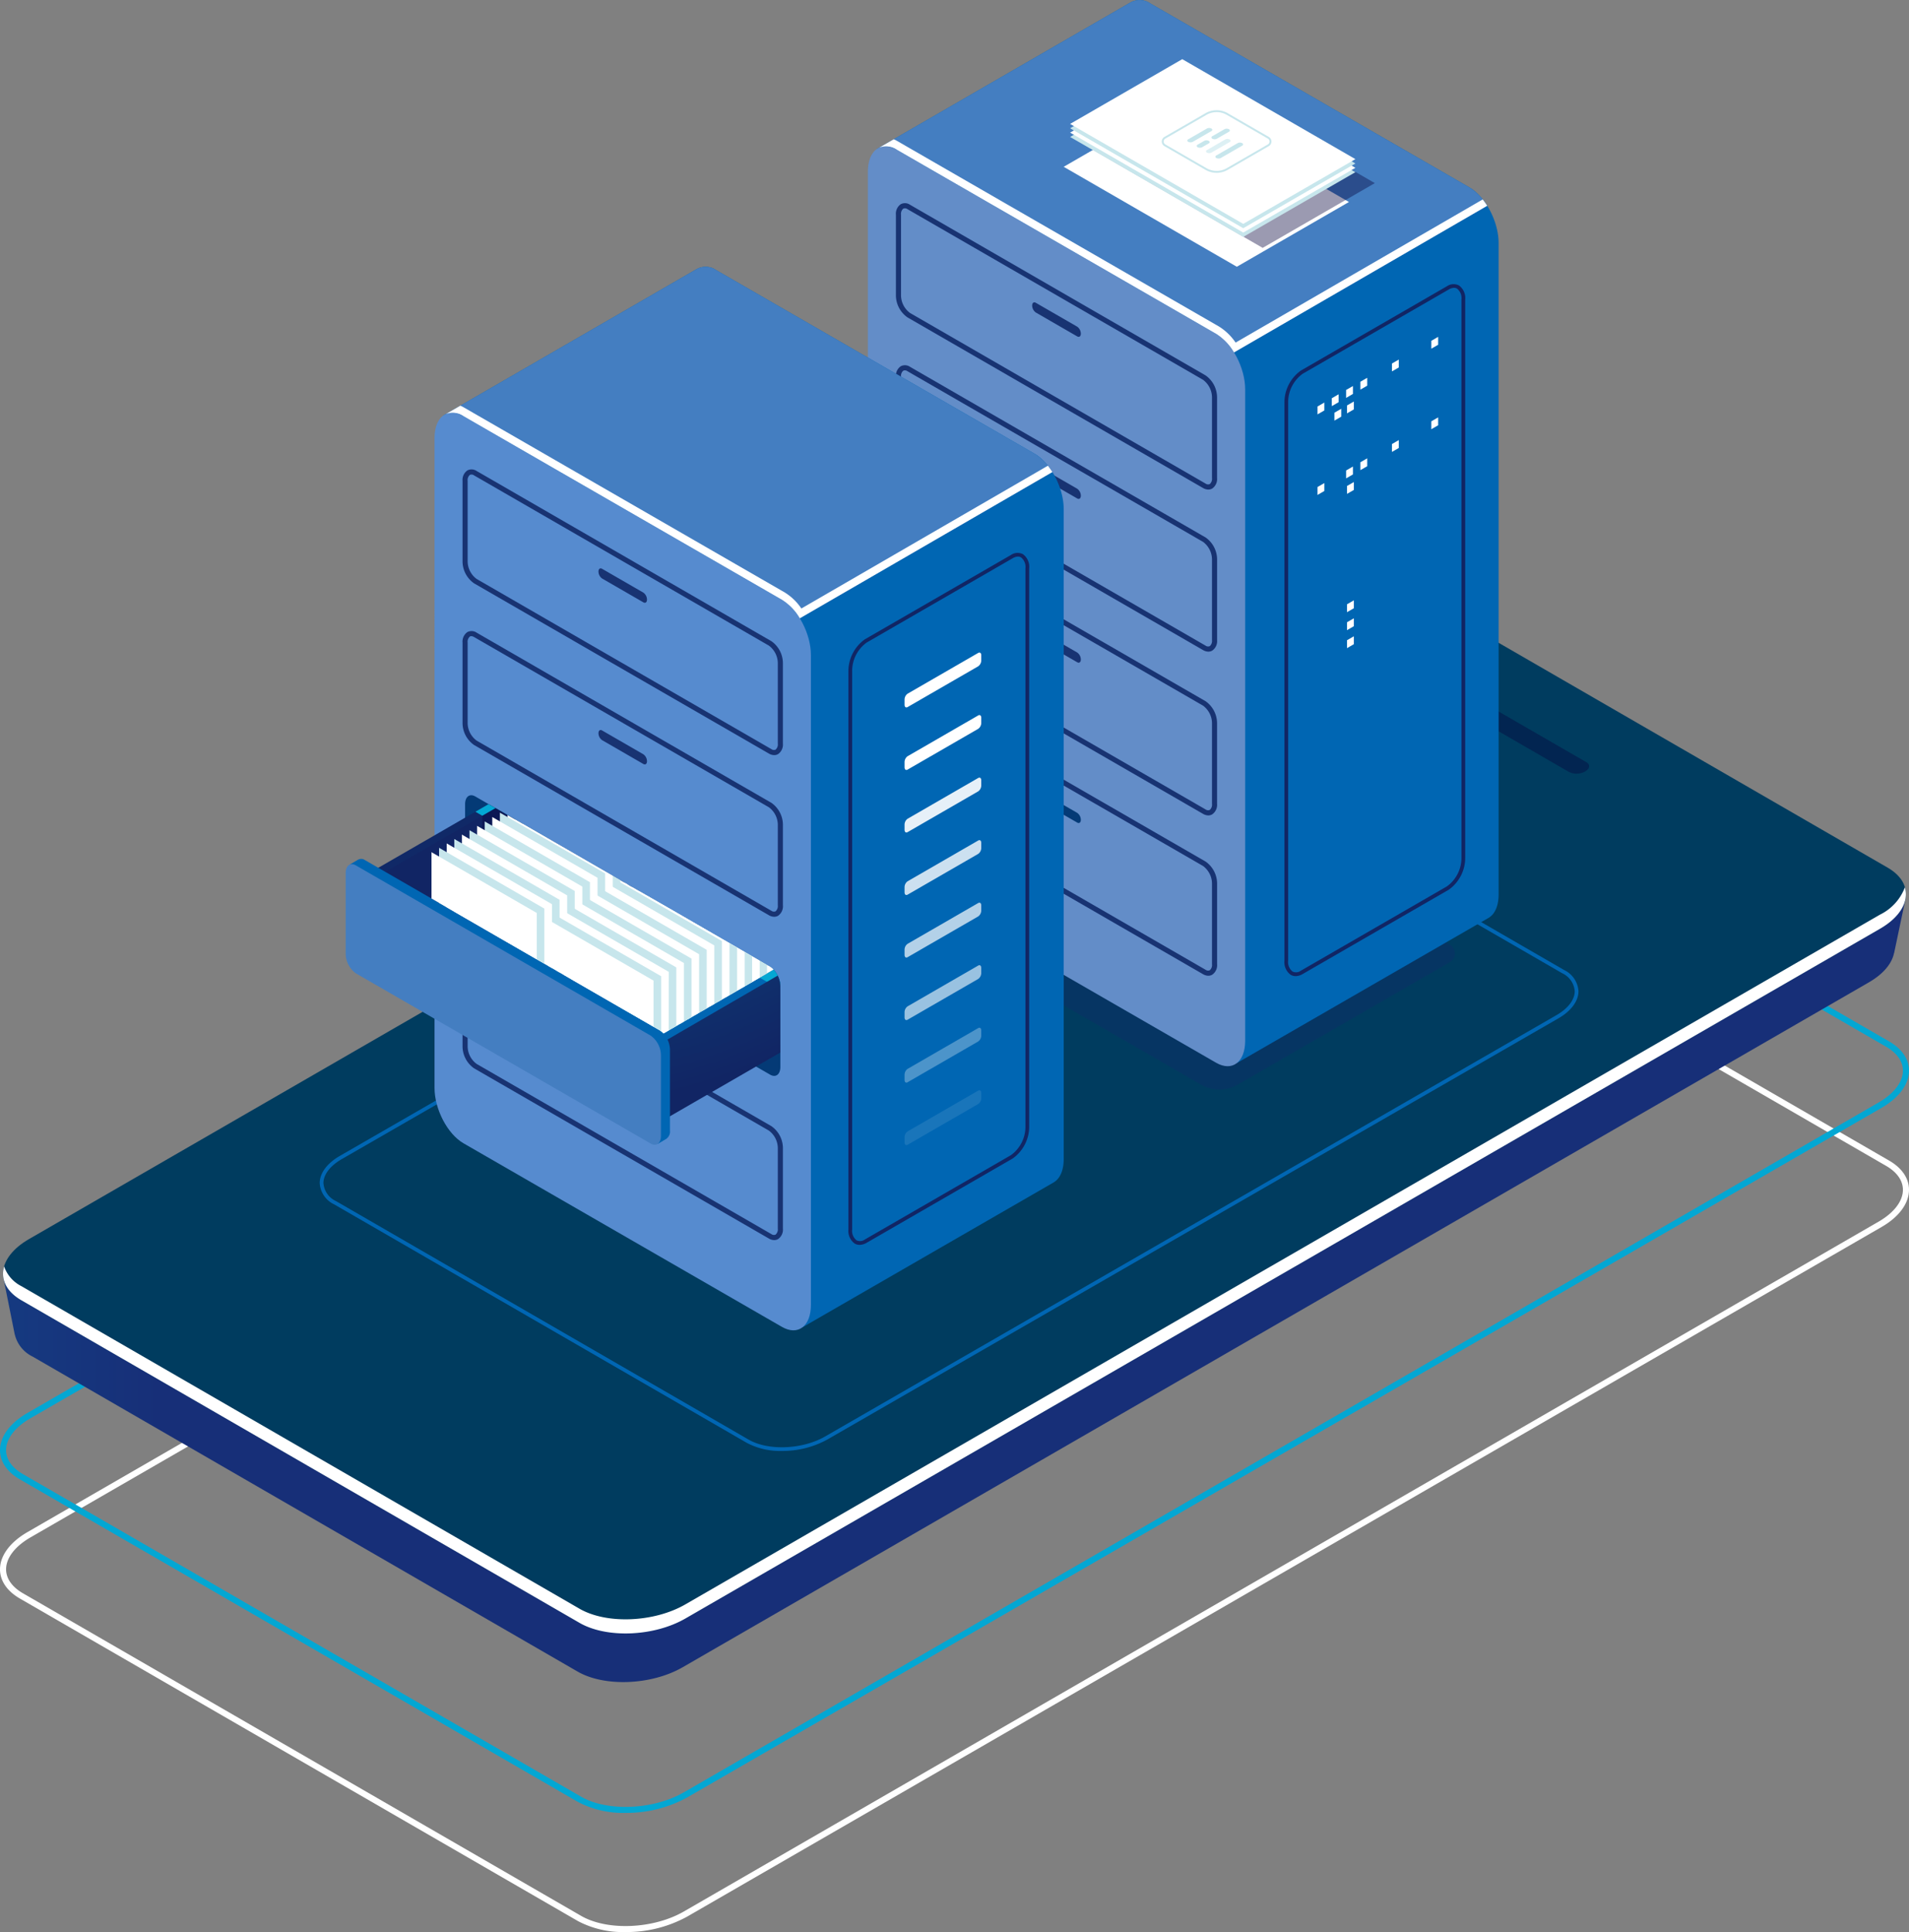 <svg xmlns="http://www.w3.org/2000/svg" xmlns:xlink="http://www.w3.org/1999/xlink" width="309.125" height="312.843" viewBox="0 0 309.125 312.843"><rect x="0" y="0" width="309.125" height="312.843" fill="#808080" stroke="none"/><defs><style>.a{fill:none;}.aa,.ab,.ac,.ad,.b,.y,.z{fill:#fff;}.c{fill:#03a7d3;}.d{fill:url(#a);}.e{fill:#003c5f;}.f{fill:#0066b3;}.g{fill:#102b69;opacity:0.42;}.h{fill:#06033e;opacity:0.4;}.i{fill:#638dc8;}.j{fill:#447ec1;}.k{fill:url(#b);}.l{fill:url(#c);}.m{fill:#183372;}.n{fill:#043a76;}.o{fill:#568bcf;}.p{fill:url(#d);}.q{fill:#102967;}.r{fill:url(#e);}.s{fill:url(#f);}.t{fill:url(#g);}.u,.v{fill:#c7e6ec;}.ab,.v{opacity:0.6;}.w{clip-path:url(#h);}.x{fill:#112564;}.y{opacity:0.9;}.z{opacity:0.8;}.aa{opacity:0.7;}.ac{opacity:0.3;}.ad{opacity:0.1;}</style><linearGradient id="a" x1="-1.245" y1="0.5" x2="0.087" y2="0.5" gradientUnits="objectBoundingBox"><stop offset="0" stop-color="#01c8ef"/><stop offset="0.14" stop-color="#03bae4"/><stop offset="0.403" stop-color="#0895c7"/><stop offset="0.76" stop-color="#105a99"/><stop offset="1" stop-color="#172f78"/></linearGradient><linearGradient id="b" x1="-0.023" y1="0.333" x2="1.45" y2="0.807" gradientUnits="objectBoundingBox"><stop offset="0" stop-color="#01c8ef"/><stop offset="0.138" stop-color="#01c4ec"/><stop offset="0.245" stop-color="#03bbe6"/><stop offset="0.342" stop-color="#06aadb"/><stop offset="0.432" stop-color="#0b93cb"/><stop offset="0.515" stop-color="#1177b8"/><stop offset="1" stop-color="#172f78"/></linearGradient><linearGradient id="c" x1="-0.023" y1="0.304" x2="1.45" y2="0.777" xlink:href="#b"/><linearGradient id="d" x1="-0.019" y1="0.327" x2="1.453" y2="0.8" xlink:href="#b"/><radialGradient id="e" cx="1.051" cy="1.088" r="1.922" gradientTransform="translate(0.157) scale(0.686 1)" gradientUnits="objectBoundingBox"><stop offset="0" stop-color="#01c8ef"/><stop offset="0.089" stop-color="#02bee8"/><stop offset="0.239" stop-color="#07a4d7"/><stop offset="0.429" stop-color="#107bba"/><stop offset="0.446" stop-color="#1177b8"/><stop offset="1" stop-color="#112564"/></radialGradient><radialGradient id="f" cx="-0.1" cy="-0.251" r="1.594" gradientTransform="translate(-1.229 3.748) scale(0.773 1.155)" gradientUnits="objectBoundingBox"><stop offset="0" stop-color="#01c8ef"/><stop offset="0.146" stop-color="#04a8d4"/><stop offset="0.436" stop-color="#0970a4"/><stop offset="0.686" stop-color="#0d4781"/><stop offset="0.882" stop-color="#102e6b"/><stop offset="1" stop-color="#112564"/></radialGradient><radialGradient id="g" cx="-0.611" cy="-2.722" r="3.582" gradientTransform="translate(-0.068) scale(1.135 1)" xlink:href="#f"/><clipPath id="h"><path class="a" d="M137.192,176.236l-17.854,10.308,44.447,25.661a2.786,2.786,0,0,1,.61.507l17.827-10.339a2.892,2.892,0,0,0-1.005-.719Z"/></clipPath></defs><g transform="translate(-56.955 -45.378)"><path class="b" d="M158.246,358.221a15.674,15.674,0,0,1-7.689-1.768l-90.39-52.239c-2.071-1.2-3.212-2.875-3.212-4.726,0-2.2,1.619-4.394,4.442-6.026L254.844,181.776c5.2-3,13.111-3.32,17.633-.71l90.391,52.24c2.071,1.2,3.212,2.874,3.212,4.724,0,2.2-1.619,4.4-4.442,6.027L168.191,355.743A20.447,20.447,0,0,1,158.246,358.221Zm-7.194-2.623c4.247,2.455,11.716,2.136,16.645-.71L361.143,243.2c2.511-1.449,3.951-3.334,3.951-5.171,0-1.483-.966-2.857-2.72-3.869l-90.391-52.24c-4.248-2.455-11.717-2.136-16.645.711L61.891,294.318c-2.51,1.449-3.95,3.333-3.95,5.17,0,1.484.966,2.859,2.72,3.871Z"/><path class="c" d="M158.246,338.927a15.674,15.674,0,0,1-7.689-1.768L60.167,284.92c-2.071-1.2-3.212-2.874-3.212-4.725,0-2.2,1.619-4.4,4.442-6.026L254.844,162.483c5.2-3,13.111-3.321,17.633-.711l90.391,52.24c2.071,1.2,3.212,2.874,3.212,4.724,0,2.2-1.619,4.4-4.442,6.027L168.191,336.449A20.447,20.447,0,0,1,158.246,338.927Zm-7.194-2.623c4.247,2.454,11.716,2.137,16.645-.71L361.143,223.907c2.511-1.449,3.951-3.334,3.951-5.171,0-1.483-.966-2.857-2.72-3.869l-90.391-52.24c-4.248-2.455-11.717-2.136-16.645.711L61.891,275.024c-2.51,1.45-3.95,3.335-3.95,5.171,0,1.484.966,2.858,2.72,3.87Z"/><path class="d" d="M357.964,192.906l.106.127L272.547,143.6c-4.363-2.518-11.982-2.2-17.019.706L63.934,254.926l-6.389-2.44,1.794,8.964.009-.005a5.365,5.365,0,0,0,2.876,3.588l88.264,51.012c4.363,2.519,11.982,2.2,17.019-.705l192.082-110.9c2.37-1.369,3.732-3.067,4.07-4.744l.011.013,1.833-8.724Z"/><path class="e" d="M150.8,308.16l-90.39-52.24c-4.393-2.536-3.842-6.967,1.231-9.9L255.091,134.338c5.073-2.929,12.747-3.247,17.14-.71l90.39,52.24c4.393,2.536,3.842,6.967-1.231,9.9L167.944,307.45C162.871,310.378,155.2,310.7,150.8,308.16Z"/><path class="f" d="M183.557,280.319a11.544,11.544,0,0,1-5.654-1.3h0l-66.835-38.627a4.073,4.073,0,0,1-2.344-3.441c0-1.6,1.185-3.207,3.253-4.4L230.4,164.333c3.828-2.21,9.649-2.448,12.977-.524l66.835,38.627a4.071,4.071,0,0,1,2.345,3.439c0,1.6-1.186,3.207-3.254,4.4L190.88,278.495A15.058,15.058,0,0,1,183.557,280.319Zm-5.351-1.824c3.16,1.824,8.709,1.589,12.371-.525L309,209.751c1.876-1.082,2.951-2.5,2.951-3.876a3.5,3.5,0,0,0-2.042-2.915l-66.835-38.628c-3.161-1.825-8.712-1.588-12.371.526L112.28,233.076c-1.876,1.083-2.951,2.5-2.951,3.876a3.5,3.5,0,0,0,2.042,2.917L178.206,278.5Z"/><path class="b" d="M361.39,193.475,167.944,305.161c-5.073,2.929-12.746,3.247-17.14.711l-90.39-52.24a5.644,5.644,0,0,1-2.793-3.192c-.586,2.023.319,4.052,2.793,5.48l90.39,52.24c4.394,2.536,12.067,2.218,17.14-.71L361.39,195.763c3.309-1.91,4.681-4.458,4.024-6.7A8.115,8.115,0,0,1,361.39,193.475Z"/><path class="g" d="M253.241,227.926l-53.528-30.9,39.769-22.954,54.044,31.2a1.628,1.628,0,0,1,0,2.82l-34.369,19.837A5.917,5.917,0,0,1,253.241,227.926Z" transform="translate(-1.799 -6.919)"/><path class="h" d="M311.063,170.4,292.989,159.96c-.663-.383-.58-1.051.186-1.493h0a2.873,2.873,0,0,1,2.586-.107l18.073,10.434c.663.383.58,1.052-.185,1.494h0A2.873,2.873,0,0,1,311.063,170.4Z"/><path class="f" d="M294.912,75.732,243.235,45.939a3,3,0,0,0-3.1-.229l0-.006L198.894,69.531l15.169,27.58V122.4c0,3.469,2.109,7.5,4.71,9l14.8,8.542,23.664,77.573,40.661-23.453c.018-.009.034-.02.052-.03l.14-.081,0-.007c.943-.6,1.538-1.907,1.538-3.745V84.731C299.622,81.263,297.513,77.234,294.912,75.732Z"/><path class="i" d="M253.876,217.459,202.2,187.666c-2.6-1.5-4.71-5.531-4.71-9V73.193c0-3.468,2.108-5.062,4.71-3.561l51.677,29.793c2.6,1.5,4.71,5.531,4.71,9V213.9C258.586,217.366,256.477,218.96,253.876,217.459Z"/><path class="j" d="M202.2,69.632l51.677,29.793a8.763,8.763,0,0,1,2.9,3.021l41-23.746a8.723,8.723,0,0,0-2.872-2.968L243.235,45.939a3,3,0,0,0-3.1-.229l0-.006L199.307,69.293A3.1,3.1,0,0,1,202.2,69.632Z"/><path class="k" d="M198.922,69.515l-.028.016h0Z"/><path class="b" d="M257.037,100.852a8.89,8.89,0,0,0-3.161-2.874L202.2,68.186a4.965,4.965,0,0,0-.523-.259l-2.369,1.366a3.1,3.1,0,0,1,2.892.339l51.677,29.793a8.763,8.763,0,0,1,2.9,3.021l41-23.746a11.276,11.276,0,0,0-.728-1.026Z"/><path class="l" d="M198.922,68.069l-.028.015v0Z"/><path class="m" d="M252.625,124.65a1.755,1.755,0,0,1-.869-.255L203.9,96.768a4.381,4.381,0,0,1-1.869-3.535V80.144a1.871,1.871,0,0,1,.781-1.7,1.46,1.46,0,0,1,1.5.087l47.852,27.626a4.38,4.38,0,0,1,1.869,3.536v13.088a1.869,1.869,0,0,1-.781,1.7A1.246,1.246,0,0,1,252.625,124.65Zm-.455-.972a.7.7,0,0,0,.675.088,1.126,1.126,0,0,0,.368-.987V109.691a3.585,3.585,0,0,0-1.457-2.819L203.9,79.245a.7.7,0,0,0-.675-.088,1.126,1.126,0,0,0-.368.987V93.233a3.588,3.588,0,0,0,1.457,2.819Z"/><path class="m" d="M231.386,99.848l-6.7-3.867a1.414,1.414,0,0,1-.591-1.128h0c0-.435.265-.634.591-.446l6.7,3.867a1.413,1.413,0,0,1,.59,1.128h0C231.976,99.837,231.712,100.036,231.386,99.848Z"/><path class="m" d="M252.625,150.892a1.756,1.756,0,0,1-.869-.256L203.9,123.009a4.381,4.381,0,0,1-1.869-3.535V106.385a1.871,1.871,0,0,1,.781-1.7,1.456,1.456,0,0,1,1.5.088L252.17,132.4a4.377,4.377,0,0,1,1.869,3.536v13.088a1.869,1.869,0,0,1-.781,1.7A1.256,1.256,0,0,1,252.625,150.892Zm-.455-.973a.7.7,0,0,0,.675.088,1.125,1.125,0,0,0,.368-.986V135.933a3.585,3.585,0,0,0-1.457-2.82L203.9,105.486a.7.7,0,0,0-.675-.087,1.122,1.122,0,0,0-.368.986v13.089a3.588,3.588,0,0,0,1.457,2.819Z"/><path class="m" d="M231.386,126.09l-6.7-3.867a1.414,1.414,0,0,1-.591-1.128h0c0-.435.265-.635.591-.447l6.7,3.867a1.413,1.413,0,0,1,.59,1.128h0C231.976,126.078,231.712,126.278,231.386,126.09Z"/><path class="m" d="M252.625,177.412a1.756,1.756,0,0,1-.869-.256L203.9,149.529a4.38,4.38,0,0,1-1.869-3.535V132.9a1.871,1.871,0,0,1,.781-1.7,1.458,1.458,0,0,1,1.5.088l47.852,27.626a4.378,4.378,0,0,1,1.869,3.535v13.089a1.869,1.869,0,0,1-.781,1.7A1.246,1.246,0,0,1,252.625,177.412Zm-.455-.972a.7.7,0,0,0,.675.087,1.123,1.123,0,0,0,.368-.986V162.452a3.584,3.584,0,0,0-1.457-2.818L203.9,132.007a.7.7,0,0,0-.675-.088,1.125,1.125,0,0,0-.368.986v13.089a3.588,3.588,0,0,0,1.457,2.82Z"/><path class="m" d="M231.386,152.61l-6.7-3.867a1.414,1.414,0,0,1-.591-1.128h0c0-.435.265-.635.591-.446l6.7,3.866a1.416,1.416,0,0,1,.59,1.129h0C231.976,152.6,231.712,152.8,231.386,152.61Z"/><path class="m" d="M252.624,203.374a1.748,1.748,0,0,1-.868-.255L203.9,175.491a4.374,4.374,0,0,1-1.869-3.535V158.868a1.872,1.872,0,0,1,.781-1.7,1.463,1.463,0,0,1,1.5.087L252.17,184.88a4.377,4.377,0,0,1,1.869,3.535V201.5a1.869,1.869,0,0,1-.781,1.7A1.256,1.256,0,0,1,252.624,203.374Zm-.454-.972a.69.69,0,0,0,.675.088,1.123,1.123,0,0,0,.368-.986V188.415a3.584,3.584,0,0,0-1.457-2.818L203.9,157.969a.7.7,0,0,0-.675-.088,1.128,1.128,0,0,0-.368.987v13.088a3.588,3.588,0,0,0,1.456,2.819Z"/><path class="n" d="M231.386,178.572l-6.7-3.866a1.417,1.417,0,0,1-.591-1.128h0c0-.435.265-.635.591-.447l6.7,3.867a1.413,1.413,0,0,1,.59,1.128h0C231.976,178.561,231.712,178.761,231.386,178.572Z"/><path class="f" d="M224.5,118.851,172.953,89.133a2.989,2.989,0,0,0-3.093-.229l0-.006-41.134,23.768,15.132,27.511v25.232c0,3.46,2.1,7.479,4.7,8.977l14.759,8.521,23.6,77.381,40.56-23.395.052-.03.14-.081,0-.007c.94-.6,1.534-1.9,1.534-3.735V127.829C229.2,124.369,227.1,120.349,224.5,118.851Z"/><path class="o" d="M183.567,260.226l-51.548-29.718c-2.6-1.5-4.7-5.518-4.7-8.978V116.319c0-3.46,2.1-5.05,4.7-3.552l51.548,29.719c2.6,1.5,4.7,5.517,4.7,8.977V256.674C188.266,260.134,186.162,261.724,183.567,260.226Z"/><path class="j" d="M132.019,112.767l51.548,29.719a8.719,8.719,0,0,1,2.9,3.013l40.9-23.687a8.707,8.707,0,0,0-2.864-2.961L172.953,89.133a2.989,2.989,0,0,0-3.093-.229l0-.006-40.722,23.53A3.092,3.092,0,0,1,132.019,112.767Z"/><path class="j" d="M128.75,112.65l-.028.016h0Z"/><path class="b" d="M186.721,143.909a8.855,8.855,0,0,0-3.154-2.866l-51.548-29.719a4.939,4.939,0,0,0-.522-.258l-2.363,1.362a3.092,3.092,0,0,1,2.885.339l51.548,29.719a8.719,8.719,0,0,1,2.9,3.013l40.9-23.687a11.168,11.168,0,0,0-.725-1.024Z"/><path class="p" d="M128.75,111.207l-.028.016h0Z"/><path class="m" d="M182.319,167.649a1.748,1.748,0,0,1-.865-.255l-47.733-27.559a4.367,4.367,0,0,1-1.866-3.526V123.252a1.868,1.868,0,0,1,.78-1.7,1.464,1.464,0,0,1,1.5.087L181.866,149.2a4.369,4.369,0,0,1,1.864,3.527v13.056a1.87,1.87,0,0,1-.779,1.7A1.256,1.256,0,0,1,182.319,167.649Zm-.453-.97a.7.7,0,0,0,.673.088,1.125,1.125,0,0,0,.367-.985V152.726a3.578,3.578,0,0,0-1.452-2.812l-47.733-27.558a.7.7,0,0,0-.674-.088,1.12,1.12,0,0,0-.367.984v13.057a3.58,3.58,0,0,0,1.453,2.811Z"/><path class="m" d="M161.133,142.908l-6.68-3.857a1.41,1.41,0,0,1-.589-1.126h0c0-.433.263-.633.589-.445l6.68,3.857a1.412,1.412,0,0,1,.589,1.125h0C161.722,142.9,161.458,143.1,161.133,142.908Z"/><path class="m" d="M182.32,193.824a1.739,1.739,0,0,1-.866-.255l-47.733-27.558a4.366,4.366,0,0,1-1.866-3.527V149.429a1.868,1.868,0,0,1,.78-1.7,1.462,1.462,0,0,1,1.5.088l47.733,27.558a4.364,4.364,0,0,1,1.864,3.526v13.056a1.868,1.868,0,0,1-.779,1.7A1.244,1.244,0,0,1,182.32,193.824Zm-49.051-45.436a.432.432,0,0,0-.222.056,1.122,1.122,0,0,0-.367.985v13.055a3.575,3.575,0,0,0,1.453,2.812l47.733,27.559a.7.7,0,0,0,.673.088,1.123,1.123,0,0,0,.367-.985V178.9a3.576,3.576,0,0,0-1.452-2.811l-47.733-27.559A.943.943,0,0,0,133.269,148.388Z"/><path class="m" d="M161.133,169.084l-6.68-3.857a1.409,1.409,0,0,1-.589-1.125h0c0-.434.263-.633.589-.446l6.68,3.857a1.412,1.412,0,0,1,.589,1.126h0C161.722,169.072,161.458,169.272,161.133,169.084Z"/><path class="n" d="M181.66,219.389,133.926,191.83a3.972,3.972,0,0,1-1.658-3.169V175.6c0-1.222.742-1.783,1.658-1.254L181.66,201.91a3.97,3.97,0,0,1,1.658,3.168v13.057C183.318,219.356,182.576,219.917,181.66,219.389Z"/><path class="m" d="M182.32,246.177a1.739,1.739,0,0,1-.866-.255l-47.733-27.559a4.364,4.364,0,0,1-1.866-3.526V201.781a1.868,1.868,0,0,1,.78-1.7,1.464,1.464,0,0,1,1.5.088l47.733,27.559a4.362,4.362,0,0,1,1.864,3.526v13.056a1.868,1.868,0,0,1-.779,1.7A1.254,1.254,0,0,1,182.32,246.177ZM133.269,200.74a.433.433,0,0,0-.222.057,1.122,1.122,0,0,0-.367.984v13.056a3.574,3.574,0,0,0,1.453,2.811l47.733,27.559a.689.689,0,0,0,.673.088,1.122,1.122,0,0,0,.367-.984V231.255a3.58,3.58,0,0,0-1.452-2.812l-47.733-27.558A.944.944,0,0,0,133.269,200.74Z"/><path class="n" d="M161.133,221.436l-6.68-3.857a1.406,1.406,0,0,1-.589-1.125h0c0-.434.263-.633.589-.445l6.68,3.857a1.412,1.412,0,0,1,.589,1.125h0C161.722,221.425,161.458,221.624,161.133,221.436Z"/><path class="n" d="M143.258,205.556l-6.68-3.857a1.412,1.412,0,0,1-.589-1.125h0c0-.434.264-.633.589-.446l6.68,3.857a1.41,1.41,0,0,1,.589,1.126h0C143.847,205.544,143.584,205.744,143.258,205.556Z"/><path class="q" d="M147.016,181.908l-32.09,18.527V187.792l21.141-12.206Z"/><path class="c" d="M133.935,176.817l9.534,5.5,2.132-1.231-9.534-5.5Z"/><path class="r" d="M163.171,220.366l19.051-17.993a2.44,2.44,0,0,0-.939-.681l-33.359-19.259-20.975,10.439,11.507,15.157Z"/><path class="s" d="M148.142,182.558,115.819,201.22V188.576l21.373-12.34Z"/><path class="f" d="M183.318,205.078a4.21,4.21,0,0,0-1.1-2.705l-22.213,12.883V227.9l23.309-13.348Z"/><path class="c" d="M179.974,203.677l3.344,1.931v-.53a4.21,4.21,0,0,0-1.1-2.705Z"/><path class="t" d="M183.318,205.078a4.043,4.043,0,0,0-.432-1.725l-21.893,12.7v12.643L183.318,215.8Z"/><path class="f" d="M163.785,212.205l-47.734-27.558a1.042,1.042,0,0,0-1.087-.074v-.012l-1.453.858.914.084a2.6,2.6,0,0,0-.031.4v13.057a3.973,3.973,0,0,0,1.658,3.168l47.371,27.35v1.151l1.446-.853-.015,0a1.44,1.44,0,0,0,.59-1.337V215.374A3.972,3.972,0,0,0,163.785,212.205Z"/><path class="j" d="M162.323,230.547l-47.734-27.558a3.972,3.972,0,0,1-1.658-3.169V186.764c0-1.222.742-1.783,1.658-1.254l47.734,27.559a3.969,3.969,0,0,1,1.658,3.168v13.057C163.981,230.515,163.239,231.076,162.323,230.547Z"/><path class="j" d="M141.8,206.419l-6.68-3.857a1.411,1.411,0,0,1-.589-1.125h0c0-.434.264-.633.589-.445l6.68,3.857a1.406,1.406,0,0,1,.589,1.125h0C142.385,206.408,142.122,206.607,141.8,206.419Z"/><path class="h" d="M135.06,177.467v12.644L169.5,209.752l12.723-7.379a2.919,2.919,0,0,0-.939-.681l-44.091-25.456Z"/><path class="b" d="M257.234,88.572,229.2,72.387,247.358,61.9l28.034,16.185Z"/><path class="h" d="M261.422,85.514,233.388,69.328l18.158-10.483L279.58,75.03Z"/><path class="u" d="M258.273,83.741,230.239,67.555,248.4,57.072l28.034,16.186Z"/><path class="b" d="M258.273,83.037,230.239,66.851,248.4,56.368l28.034,16.185Z"/><path class="u" d="M258.273,82.332,230.239,66.147,248.4,55.664l28.034,16.185Z"/><path class="b" d="M258.273,81.628,230.239,65.443,248.4,54.959l28.034,16.185Z"/><path class="u" d="M253.96,73.361a3.572,3.572,0,0,1-1.788-.478l-6.661-3.844a.86.86,0,0,1,0-1.49l6.661-3.846a3.591,3.591,0,0,1,3.577,0l6.661,3.846a.86.86,0,0,1,0,1.489l-6.661,3.846A3.584,3.584,0,0,1,253.96,73.361Zm0-9.828a3.259,3.259,0,0,0-1.634.438h0l-6.661,3.846a.543.543,0,0,0-.276.476.55.55,0,0,0,.276.48l6.661,3.843a3.269,3.269,0,0,0,3.269,0l6.661-3.845a.55.55,0,0,0,0-.954L255.6,63.971A3.262,3.262,0,0,0,253.96,63.533Zm-1.711.3h0Z"/><path class="u" d="M253.918,70.547l3.455-1.994a.8.8,0,0,1,.722,0,.22.22,0,0,1,0,.416l-3.455,1.995a.8.8,0,0,1-.722,0A.22.22,0,0,1,253.918,70.547Z"/><path class="v" d="M252.4,70.091a.22.22,0,0,1,0-.417l2.95-1.711a.8.8,0,0,1,.722,0,.22.22,0,0,1,0,.417l-2.95,1.711A.8.8,0,0,1,252.4,70.091Z"/><path class="u" d="M250.893,68.8l1.065-.615a.792.792,0,0,1,.722,0,.219.219,0,0,1,0,.416l-1.065.616a.8.8,0,0,1-.722,0A.22.22,0,0,1,250.893,68.8Z"/><path class="u" d="M249.38,67.927l3.008-1.736a.8.8,0,0,1,.722,0,.22.22,0,0,1,0,.417L250.1,68.344a.8.8,0,0,1-.722,0A.22.22,0,0,1,249.38,67.927Z"/><path class="u" d="M255.949,66.3a.22.22,0,0,1,0,.417L254,67.842a.792.792,0,0,1-.722,0,.219.219,0,0,1,0-.416l1.952-1.124A.8.8,0,0,1,255.949,66.3Z"/><g class="w"><path class="b" d="M158.635,197.743,141.59,187.9V174.827l17.045,9.841Z"/><path class="u" d="M157.405,198.455l-17.046-9.841V175.539l17.046,9.841Z"/><path class="b" d="M156.175,199.167l-17.046-9.841V176.251l17.046,9.841Z"/><path class="u" d="M154.945,199.878,137.9,190.037V176.963l17.045,9.841Z"/><path class="b" d="M153.715,200.59l-17.046-9.841V177.674l17.046,9.841Z"/><path class="u" d="M152.484,201.3l-17.046-9.841V178.386l17.046,9.841Z"/><path class="b" d="M151.254,202.013l-17.046-9.841V179.1l17.046,9.841Z"/><path class="u" d="M150.024,202.725l-17.046-9.841V179.81l17.046,9.841Z"/><path class="b" d="M148.794,203.437,131.749,193.6V180.521l17.046,9.841Z"/><path class="u" d="M147.564,204.149l-17.046-9.841V181.233l17.046,9.841Z"/><path class="b" d="M146.334,204.86l-17.046-9.841V181.945l17.046,9.841Z"/><path class="u" d="M145.1,205.572l-17.046-9.841V182.656L145.1,192.5Z"/><path class="b" d="M143.873,206.284l-17.045-9.841V183.368l17.045,9.841Z"/><path class="b" d="M182.387,206.861l-17.046-9.841V183.946l17.046,9.841Z"/><path class="u" d="M181.157,207.573l-17.046-9.841V184.657l17.046,9.841Z"/><path class="b" d="M179.974,207.719l-17.046-9.841V184.8l17.046,9.841Z"/><path class="u" d="M178.743,208.431,161.7,198.589V185.515l17.046,9.841Z"/><path class="b" d="M177.543,208.693,160.5,198.852V185.778l17.046,9.841Z"/><path class="u" d="M176.313,209.405l-17.046-9.841V186.49l17.046,9.841Z"/><path class="b" d="M175.082,210.117l-17.046-9.841V187.2l17.046,9.841Z"/><path class="u" d="M173.852,210.829l-17.046-9.841V187.913l17.046,9.841Z"/><path class="b" d="M172.622,211.54,155.577,201.7V188.625l17.046,9.841Z"/><path class="u" d="M171.392,212.252l-17.046-9.841V189.337l17.046,9.841Z"/><path class="b" d="M170.162,212.964l-17.046-9.841V190.048l17.046,9.841Z"/><path class="u" d="M168.932,213.676l-17.046-9.841V190.76l17.046,9.841Z"/><path class="b" d="M167.7,214.387l-17.046-9.841V191.472l17.046,9.841Z"/><path class="u" d="M166.471,215.1l-17.046-9.841V192.184l17.046,9.841Z"/><path class="b" d="M165.241,215.811,148.2,205.97V192.9l17.046,9.841Z"/><path class="u" d="M164.011,216.523l-17.045-9.841V193.607l17.045,9.841Z"/><path class="b" d="M162.781,217.234l-17.046-9.841V194.319l17.046,9.841Z"/></g><path class="x" d="M196.152,246.95a1.573,1.573,0,0,1-.795-.21,2.519,2.519,0,0,1-1.017-2.289V153.946A6.341,6.341,0,0,1,197,148.9l23.653-13.656a1.9,1.9,0,0,1,1.944-.133,2.522,2.522,0,0,1,1.017,2.29v90.5a6.344,6.344,0,0,1-2.658,5.053L197.3,246.608A2.324,2.324,0,0,1,196.152,246.95ZM221.8,135.5a1.716,1.716,0,0,0-.843.261L197.3,149.419a5.678,5.678,0,0,0-2.356,4.527v90.505a1.957,1.957,0,0,0,.715,1.765,1.307,1.307,0,0,0,1.338-.132l23.653-13.657a5.677,5.677,0,0,0,2.356-4.528V137.4a1.957,1.957,0,0,0-.715-1.765A.97.97,0,0,0,221.8,135.5Z"/><path class="x" d="M266.757,203.436a1.567,1.567,0,0,1-.795-.21,2.518,2.518,0,0,1-1.018-2.289v-90.5a6.346,6.346,0,0,1,2.658-5.052l23.654-13.656a1.9,1.9,0,0,1,1.943-.133,2.52,2.52,0,0,1,1.018,2.29v90.5a6.348,6.348,0,0,1-2.658,5.052L267.9,203.094A2.314,2.314,0,0,1,266.757,203.436ZM292.4,91.987a1.7,1.7,0,0,0-.841.262L267.9,105.9a5.684,5.684,0,0,0-2.355,4.529v90.5a1.952,1.952,0,0,0,.715,1.764,1.3,1.3,0,0,0,1.337-.132l23.654-13.655a5.682,5.682,0,0,0,2.355-4.528v-90.5a1.961,1.961,0,0,0-.715-1.766A.976.976,0,0,0,292.4,91.987Z"/><path class="b" d="M271.405,111.838l-1.106.639V111.2l1.106-.639Z"/><path class="b" d="M273.72,110.5l-1.106.639v-1.278l1.106-.639Z"/><path class="b" d="M276.035,109.165l-1.106.639v-1.278l1.106-.639Z"/><path class="b" d="M274.142,112.846l-1.106.639v-1.278l1.106-.639Z"/><path class="b" d="M276.181,111.67l-1.106.639v-1.278l1.106-.639Z"/><path class="b" d="M283.46,104.878l-1.106.639v-1.278l1.106-.639Z"/><path class="b" d="M289.837,101.2l-1.107.639v-1.278l1.107-.639Z"/><path class="b" d="M278.35,107.828l-1.107.639V107.19l1.107-.639Z"/><path class="b" d="M271.405,124.878l-1.106.639v-1.278l1.106-.639Z"/><path class="b" d="M276.035,122.2l-1.106.639v-1.278l1.106-.639Z"/><path class="b" d="M276.181,124.71l-1.106.639v-1.278l1.106-.639Z"/><path class="b" d="M276.181,143.865l-1.106.639v-1.278l1.106-.639Z"/><path class="b" d="M276.181,146.777l-1.106.639v-1.278l1.106-.639Z"/><path class="b" d="M276.181,149.688l-1.106.639V149.05l1.106-.639Z"/><path class="b" d="M283.46,117.918l-1.106.639v-1.278l1.106-.639Z"/><path class="b" d="M289.837,114.237l-1.107.639V113.6l1.107-.639Z"/><path class="b" d="M278.35,120.868l-1.107.639V120.23l1.107-.639Z"/><path class="b" d="M203.924,159.868l11.43-6.6a1.182,1.182,0,0,0,.494-.944v-.848c0-.364-.221-.531-.494-.374l-11.43,6.6a1.183,1.183,0,0,0-.494.944v.849C203.43,159.859,203.651,160.026,203.924,159.868Z"/><path class="b" d="M203.924,169.993l11.43-6.6a1.182,1.182,0,0,0,.494-.944V161.6c0-.364-.221-.531-.494-.374l-11.43,6.6a1.183,1.183,0,0,0-.494.944v.849C203.43,169.984,203.651,170.151,203.924,169.993Z"/><path class="y" d="M203.924,180.118l11.43-6.6a1.182,1.182,0,0,0,.494-.944v-.848c0-.364-.221-.531-.494-.374l-11.43,6.6a1.183,1.183,0,0,0-.494.944v.849C203.43,180.109,203.651,180.276,203.924,180.118Z"/><path class="z" d="M203.924,190.243l11.43-6.6a1.182,1.182,0,0,0,.494-.944v-.848c0-.364-.221-.531-.494-.374l-11.43,6.6a1.183,1.183,0,0,0-.494.944v.849C203.43,190.234,203.651,190.4,203.924,190.243Z"/><path class="aa" d="M203.924,200.368l11.43-6.6a1.182,1.182,0,0,0,.494-.944v-.848c0-.364-.221-.531-.494-.374l-11.43,6.6a1.183,1.183,0,0,0-.494.944v.849C203.43,200.359,203.651,200.526,203.924,200.368Z"/><path class="ab" d="M203.924,210.493l11.43-6.6a1.182,1.182,0,0,0,.494-.944V202.1c0-.364-.221-.531-.494-.374l-11.43,6.6a1.183,1.183,0,0,0-.494.944v.849C203.43,210.484,203.651,210.651,203.924,210.493Z"/><path class="ac" d="M203.924,220.618l11.43-6.6a1.182,1.182,0,0,0,.494-.944v-.848c0-.364-.221-.531-.494-.374l-11.43,6.6a1.183,1.183,0,0,0-.494.944v.849C203.43,220.609,203.651,220.776,203.924,220.618Z"/><path class="ad" d="M203.924,230.743l11.43-6.6a1.182,1.182,0,0,0,.494-.944v-.848c0-.364-.221-.531-.494-.374l-11.43,6.6a1.183,1.183,0,0,0-.494.944v.849C203.43,230.734,203.651,230.9,203.924,230.743Z"/></g></svg>